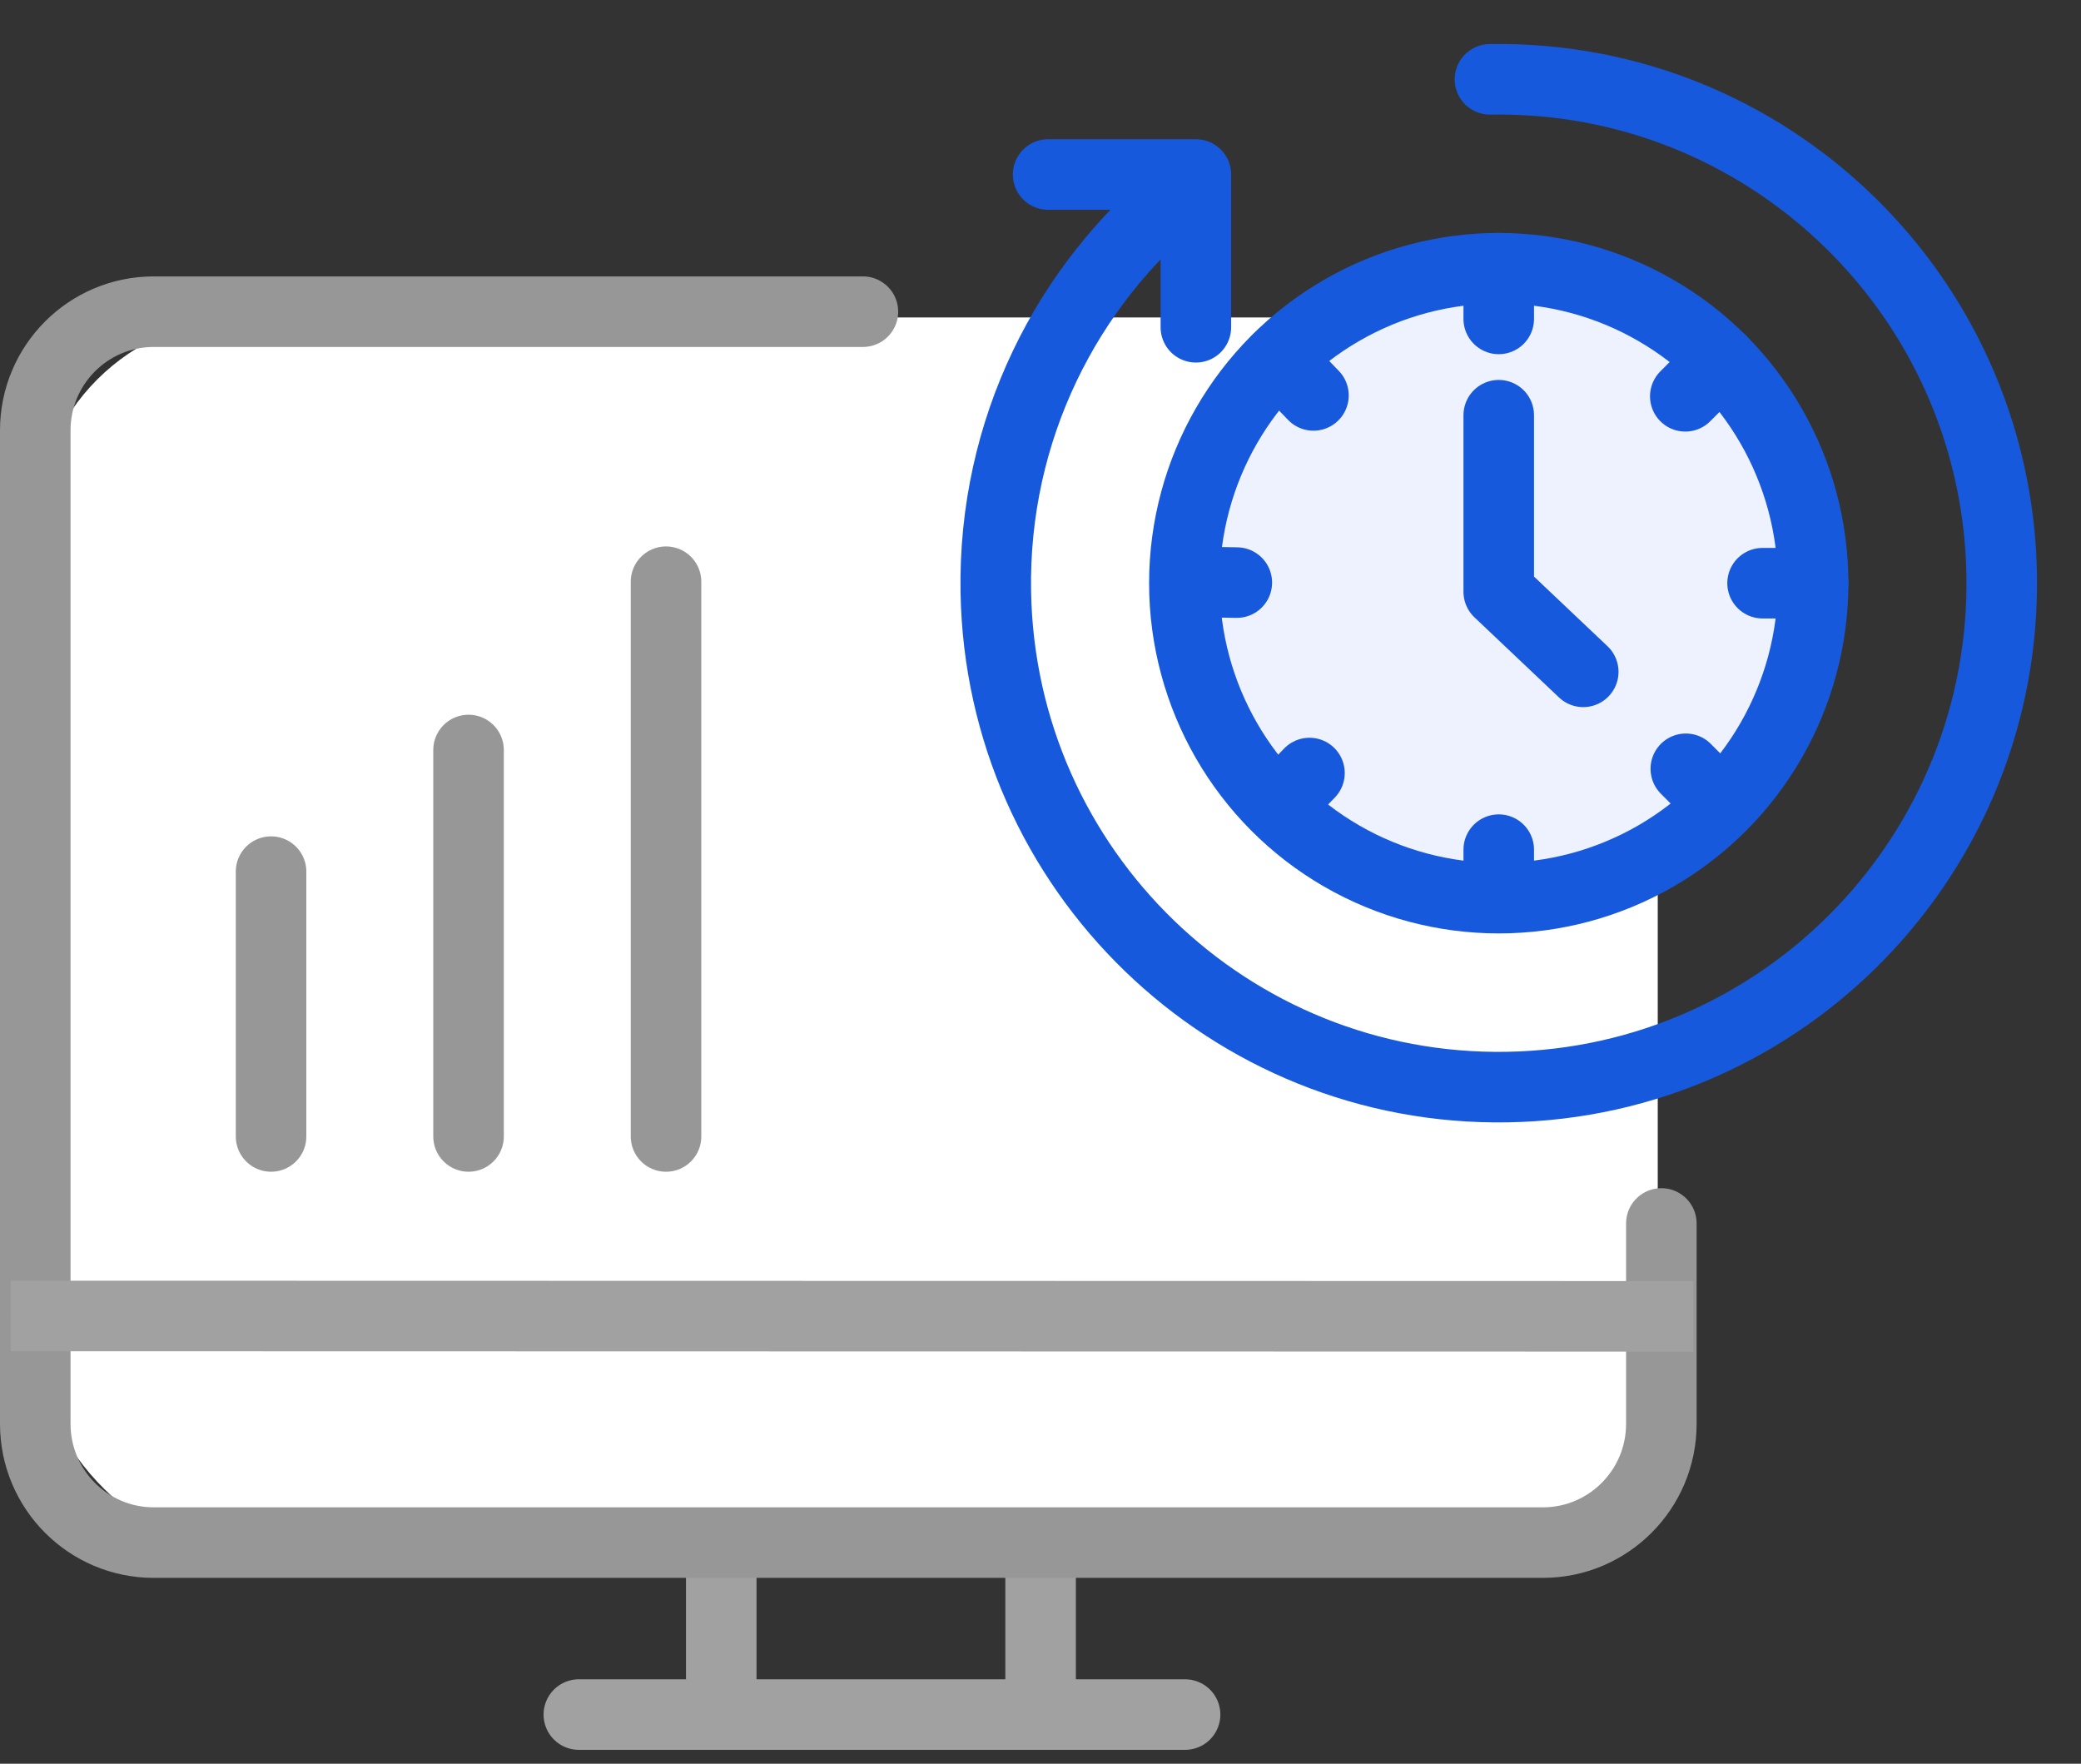<?xml version="1.0" encoding="UTF-8"?>
<svg width="59px" height="50px" viewBox="0 0 59 50" version="1.1" xmlns="http://www.w3.org/2000/svg" xmlns:xlink="http://www.w3.org/1999/xlink">
    <rect x="0" y="0" width="59" height="50" fill="#333333" stroke="none"/>
    <title>Real-Time-Analytics</title>
    <g id="Page-1" stroke="none" stroke-width="1" fill="none" fill-rule="evenodd">
        <g id="Lab-Workflow-Management-System" transform="translate(-890, -5640)">
            <g id="Real-Time-Analytics" transform="translate(891, 5642)">
                <rect id="Rectangle" fill="#FFFFFF" fill-rule="nonzero" x="0" y="7" width="46" height="35" rx="6"></rect>
                <g id="Realtime-Dashboards" stroke-width="2">
                    <g id="Group-Copy-11" transform="translate(0, 6.836)">
                        <line x1="15.411" y1="39.771" x2="32.599" y2="39.771" id="Path-4548-Copy" stroke="#A1A1A1" stroke-linecap="round"></line>
                        <line x1="19.449" y1="39.637" x2="19.449" y2="35.245" id="Path-4548-Copy" stroke="#A1A1A1" stroke-linecap="round"></line>
                        <line x1="28.503" y1="39.702" x2="28.503" y2="35.142" id="Path-4548-Copy" stroke="#A1A1A1" stroke-linecap="round"></line>
                        <path d="M22.637,2.18512522e-17 L42.743,2.18512522e-17 C44.598,2.18512522e-17 46.102,1.507 46.102,3.365 L46.102,31.53 C46.102,33.389 44.598,34.896 42.743,34.896 L14.122,34.896 L14.122,34.896 L3.359,34.896 C1.504,34.896 0,33.389 0,31.53 L0,25.848 L0,25.848" id="Rectangle" stroke="#979797" stroke-linecap="round" transform="translate(23.051, 17.448) scale(-1, 1) translate(-23.051, -17.448) "></path>
                        <line x1="0.304" y1="28.471" x2="46.008" y2="28.481" id="Path-4548" stroke="#A1A1A1" stroke-linecap="square"></line>
                        <line x1="6.685" y1="23.382" x2="6.685" y2="15.874" id="Path-6" stroke="#979797" stroke-linecap="round"></line>
                        <line x1="12.284" y1="23.382" x2="12.284" y2="12.426" id="Path-6-Copy" stroke="#979797" stroke-linecap="round"></line>
                        <line x1="17.883" y1="23.382" x2="17.883" y2="7.655" id="Path-6-Copy-2" stroke="#979797" stroke-linecap="round"></line>
                    </g>
                    <g id="Group-28-Copy-2" transform="translate(26.984, 0)" stroke="#1759DC">
                        <path d="M3.227,23.284 C5.841,26.637 9.923,28.794 14.509,28.794 C22.399,28.794 28.795,22.41 28.795,14.534 C28.795,6.658 22.398,0.272 14.508,0.272 C8.601,0.272 3.532,3.85 1.356,8.953 C0.626,10.667 0.222,12.553 0.222,14.533" id="Oval-1316" stroke-linecap="round" transform="translate(14.508, 14.533) rotate(89) translate(-14.508, -14.533) "></path>
                        <polyline id="Rectangle-1825" stroke-linecap="round" stroke-linejoin="round" points="1.732 2.947 5.921 2.947 5.921 7.278"></polyline>
                        <ellipse id="Oval-1316" fill="#EEF2FF" fill-rule="nonzero" cx="14.508" cy="14.533" rx="8.913" ry="8.929"></ellipse>
                        <polyline id="Path-9853" stroke-linecap="round" stroke-linejoin="round" points="16.904 17.046 14.508 14.776 14.508 9.771"></polyline>
                        <line x1="14.508" y1="7.041" x2="14.508" y2="5.604" id="Path-9845" stroke-linecap="round" stroke-linejoin="round"></line>
                        <line x1="19.797" y1="9.235" x2="20.811" y2="8.219" id="Path-9845" stroke-linecap="round" stroke-linejoin="round"></line>
                        <line x1="21.988" y1="14.533" x2="23.421" y2="14.533" id="Path-9845" stroke-linecap="round" stroke-linejoin="round"></line>
                        <line x1="19.812" y1="19.795" x2="20.826" y2="20.811" id="Path-9845" stroke-linecap="round" stroke-linejoin="round"></line>
                        <line x1="14.509" y1="23.332" x2="14.508" y2="22.087" id="Path-9845" stroke-linecap="round" stroke-linejoin="round"></line>
                        <path d="M8.3,20.788 C8.581,20.497 9.142,19.915 9.142,19.915" id="Path-9845" stroke-linecap="round" stroke-linejoin="round"></path>
                        <line x1="5.648" y1="14.491" x2="7.082" y2="14.516" id="Path-9845" stroke-linecap="round" stroke-linejoin="round"></line>
                        <line x1="8.259" y1="8.177" x2="9.255" y2="9.21" id="Path-9845" stroke-linecap="round" stroke-linejoin="round"></line>
                    </g>
                </g>
            </g>
        </g>
    </g>
</svg>